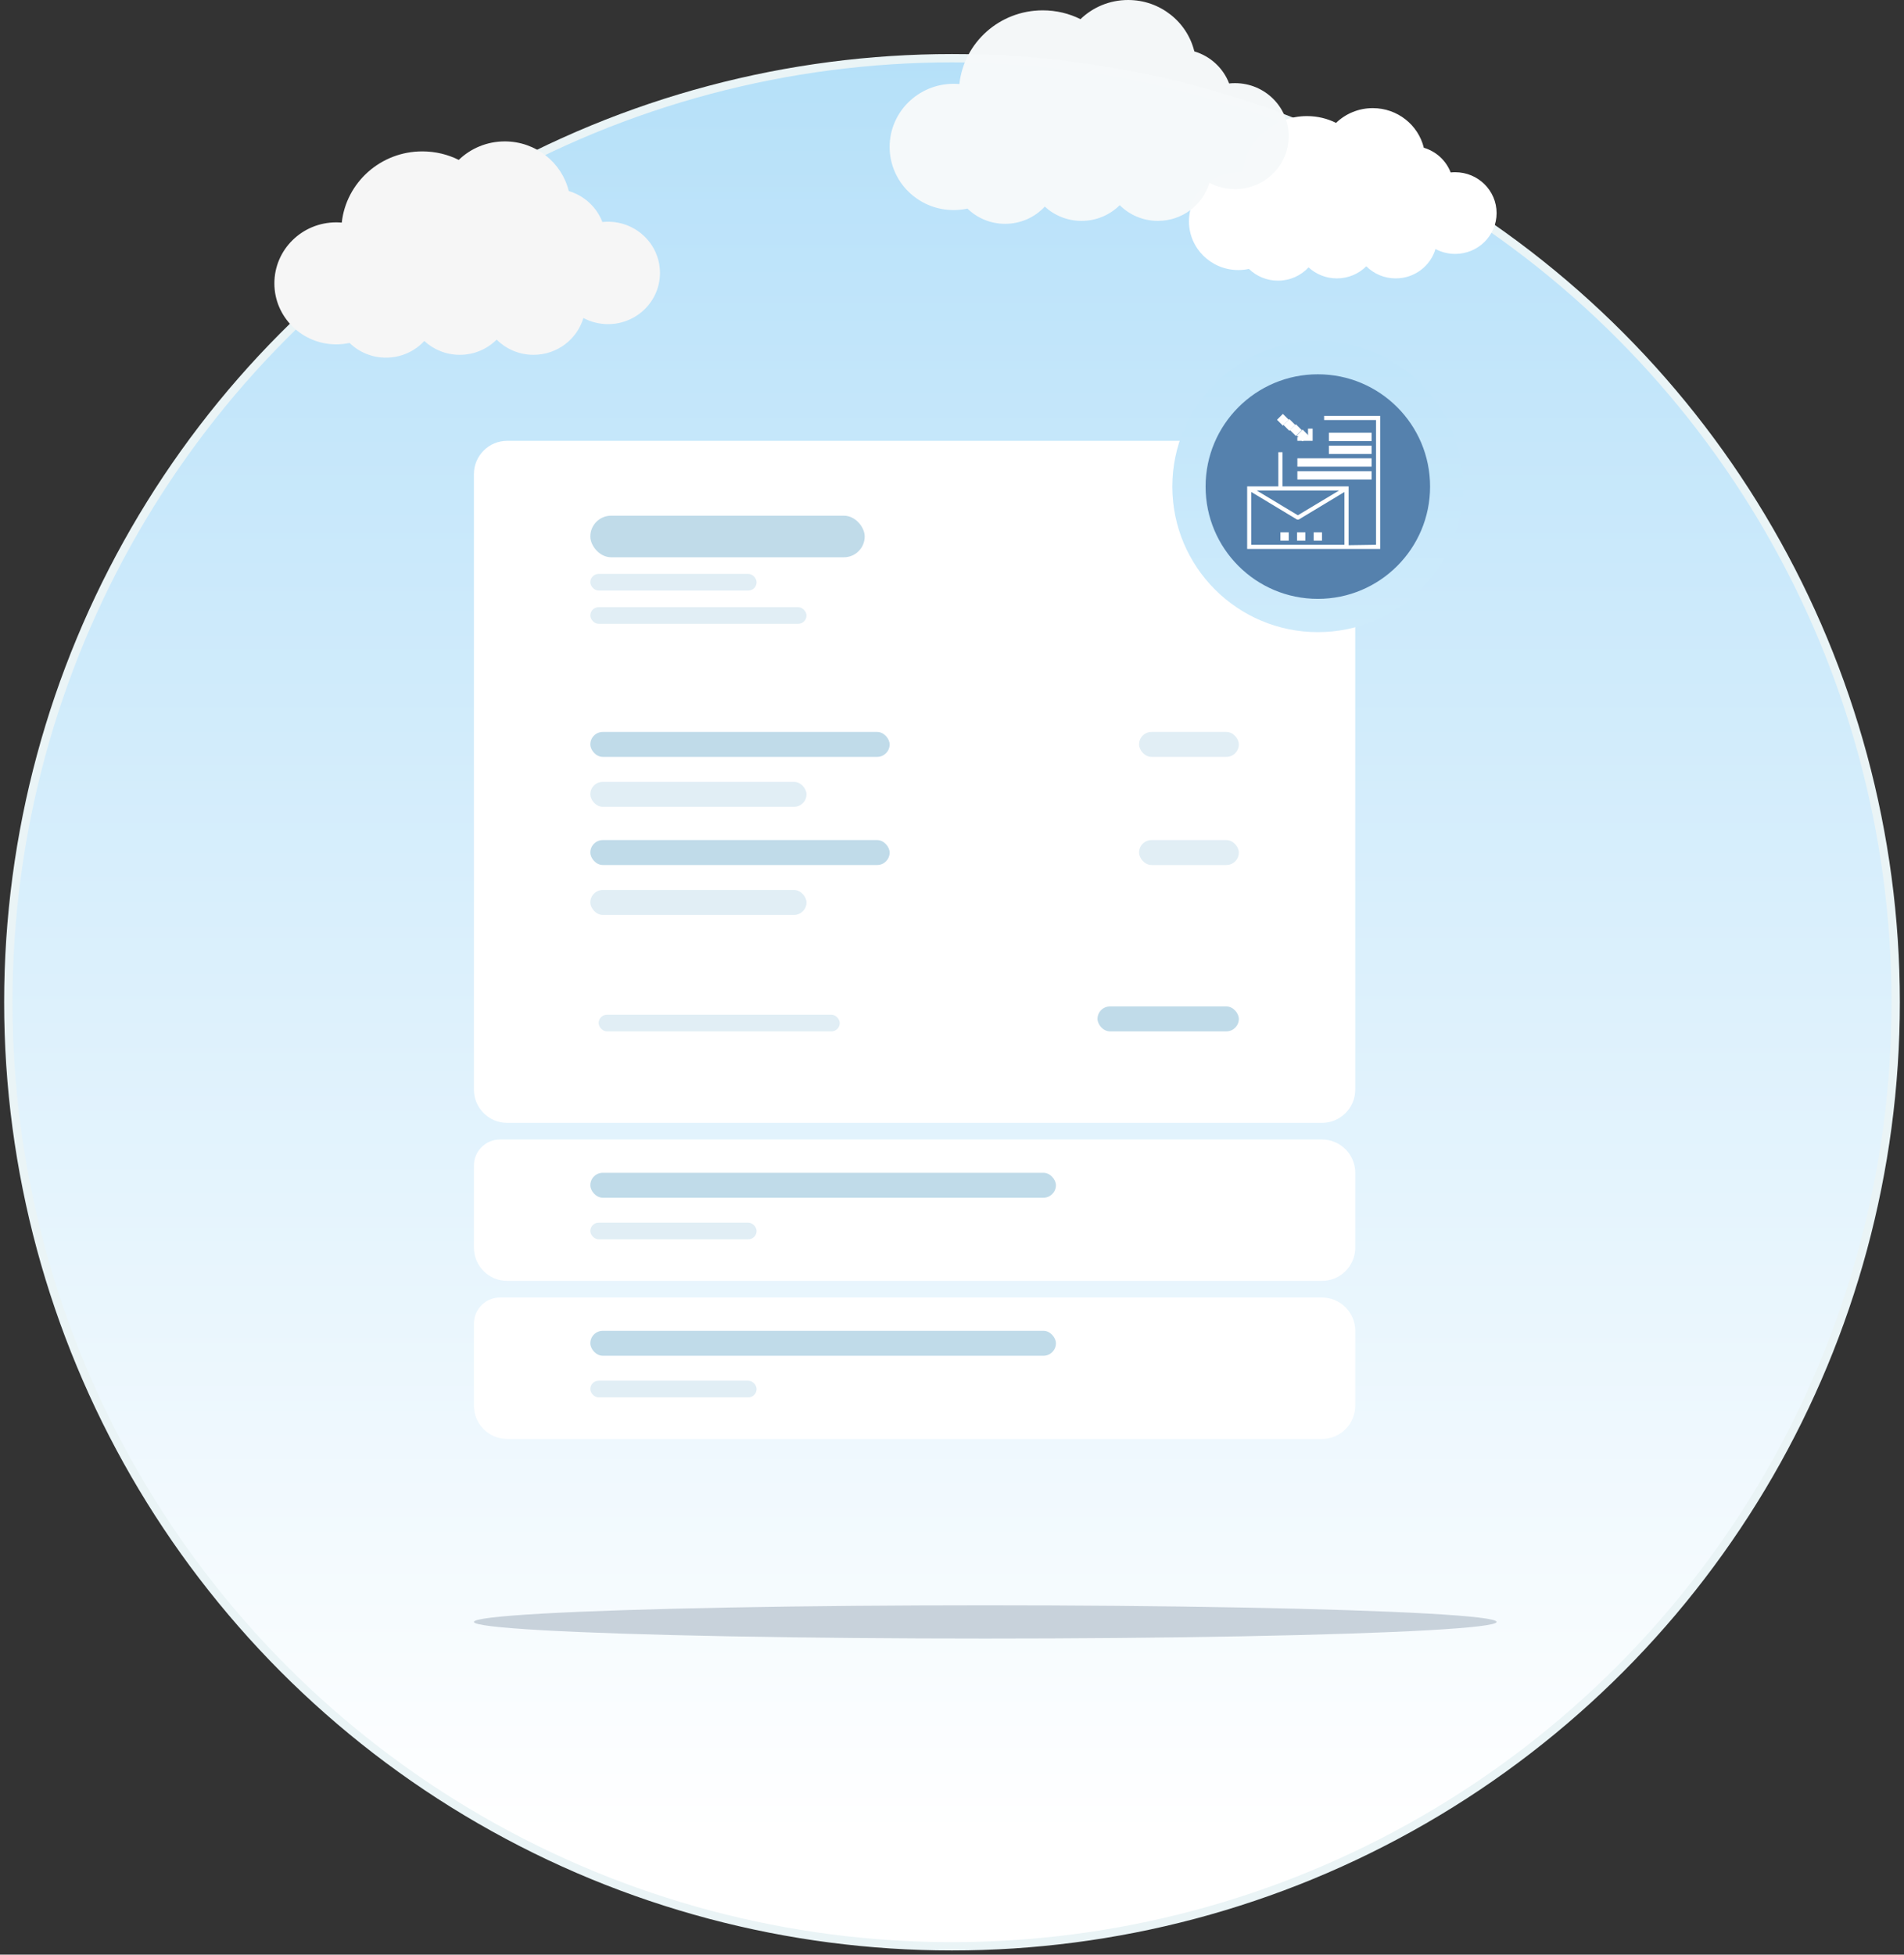 <svg xmlns="http://www.w3.org/2000/svg" width="229" height="235" viewBox="0 0 229 235">
  <rect x="0" y="0" width="229" height="235" fill="#333333" stroke="none"/>
  <defs>
    <linearGradient id="emptyso-a" x1="50%" x2="50%" y1="93.344%" y2="0%">
      <stop offset="0%" stop-color="#FFF"/>
      <stop offset="100%" stop-color="#B5E0F9"/>
    </linearGradient>
    <linearGradient id="emptyso-b" x1="50%" x2="50%" y1="-4.199%" y2="105.118%">
      <stop offset="0%" stop-color="#C0E5FA"/>
      <stop offset="100%" stop-color="#CEEBFB"/>
    </linearGradient>
  </defs>
  <g fill="none" fill-rule="evenodd" transform="translate(1)">
    <circle cx="113.5" cy="120.5" r="113.5" fill="url(#emptyso-a)" fill-rule="nonzero" stroke="#EAF4F6"/>
    <g transform="translate(56 53)">
      <path fill="#FFF" fill-rule="nonzero" d="M4,0 L16.964,0 L102,0 C104.209,-8.25425059e-15 106,1.791 106,4 L106,78 C106,80.209 104.209,82 102,82 L4,82 C1.791,82 2.705415e-16,80.209 0,78 L0,15.114 L0,4 C-2.705415e-16,1.791 1.791,4.05812251e-16 4,0 Z"/>
      <g transform="translate(14 35)">
        <rect width="12" height="3" x="66" fill="#E1EEF5" rx="1.5"/>
        <rect width="36" height="3" fill="#C0DBE9" rx="1.5"/>
        <rect width="26" height="3" y="6" fill="#E1EEF5" rx="1.5"/>
      </g>
      <g transform="translate(14 48)">
        <rect width="12" height="3" x="66" fill="#E1EEF5" rx="1.5"/>
        <rect width="36" height="3" fill="#C0DBE9" rx="1.5"/>
        <rect width="26" height="3" y="6" fill="#E1EEF5" rx="1.5"/>
      </g>
      <rect width="17" height="3" fill="#C0DBE9" rx="1.5" transform="translate(75 68)"/>
      <rect width="29" height="2" fill="#E1EEF5" rx="1" transform="translate(15 69)"/>
      <g transform="translate(14 9)">
        <rect width="20" height="2" y="7" fill="#E1EEF5" rx="1"/>
        <rect width="26" height="2" y="11" fill="#E1EEF5" rx="1"/>
        <rect width="33" height="5" fill="#C0DBE9" rx="2.5"/>
      </g>
      <g transform="translate(0 84)">
        <path fill="#FFF" fill-rule="nonzero" d="M3.133,0 L16.964,0 L102,0 C104.209,-4.05812251e-16 106,1.791 106,4 L106,13 C106,15.209 104.209,17 102,17 L4,17 C1.791,17 2.705415e-16,15.209 0,13 L0,3.133 L0,3.133 C-2.11924462e-16,1.403 1.403,3.17886694e-16 3.133,0 Z"/>
        <g transform="translate(14 4)">
          <rect width="20" height="2" y="6" fill="#E1EEF5" rx="1"/>
          <rect width="56" height="3" fill="#C0DBE9" rx="1.5"/>
        </g>
      </g>
      <g transform="translate(0 103)">
        <path fill="#FFF" fill-rule="nonzero" d="M3.133,0 L16.964,0 L102,0 C104.209,-4.05812251e-16 106,1.791 106,4 L106,13 C106,15.209 104.209,17 102,17 L4,17 C1.791,17 2.705415e-16,15.209 0,13 L0,3.133 L0,3.133 C-2.11924462e-16,1.403 1.403,3.17886694e-16 3.133,0 Z"/>
        <g transform="translate(14 4)">
          <rect width="20" height="2" y="6" fill="#E1EEF5" rx="1"/>
          <rect width="56" height="3" fill="#C0DBE9" rx="1.5"/>
        </g>
      </g>
      <ellipse cx="61.5" cy="142" fill="#C8D2DB" fill-rule="nonzero" rx="61.5" ry="2"/>
    </g>
    <path fill="#F6F6F6" fill-rule="nonzero" d="M49.791,18.201 C51.371,18.201 52.858,18.57 54.177,19.225 C55.601,17.85 57.557,17 59.711,17 C63.443,17 66.571,19.544 67.407,22.971 C69.273,23.523 70.769,24.912 71.451,26.693 C71.677,26.67 71.904,26.659 72.134,26.659 C75.581,26.659 78.377,29.415 78.377,32.815 C78.377,36.214 75.581,38.97 72.134,38.97 C71.06,38.97 70.047,38.702 69.165,38.232 C68.408,40.79 66.011,42.659 63.17,42.659 C61.437,42.659 59.867,41.961 58.735,40.833 C57.602,41.961 56.034,42.659 54.297,42.659 C52.65,42.659 51.147,42.028 50.031,40.997 C48.889,42.228 47.249,43 45.422,43 C43.714,43 42.168,42.327 41.041,41.23 C40.525,41.342 39.989,41.402 39.439,41.402 C35.329,41.402 32,38.118 32,34.068 C32,30.017 35.329,26.734 39.439,26.734 C39.663,26.734 39.883,26.745 40.105,26.765 C40.632,21.949 44.769,18.201 49.791,18.201 Z"/>
    <path fill="#FFF" fill-rule="nonzero" d="M156.194,13.958 C157.454,13.958 158.641,14.252 159.693,14.775 C160.83,13.678 162.39,13 164.109,13 C167.086,13 169.582,15.03 170.248,17.764 C171.737,18.204 172.931,19.312 173.475,20.733 C173.655,20.715 173.836,20.706 174.019,20.706 C176.77,20.706 179,22.905 179,25.618 C179,28.329 176.77,30.528 174.019,30.528 C173.162,30.528 172.354,30.314 171.651,29.939 C171.047,31.98 169.135,33.471 166.868,33.471 C165.485,33.471 164.232,32.914 163.33,32.014 C162.426,32.914 161.174,33.471 159.789,33.471 C158.475,33.471 157.276,32.967 156.386,32.145 C155.474,33.127 154.166,33.743 152.709,33.743 C151.345,33.743 150.112,33.207 149.213,32.331 C148.801,32.421 148.374,32.468 147.935,32.468 C144.656,32.468 142,29.848 142,26.617 C142,23.385 144.656,20.766 147.935,20.766 C148.113,20.766 148.289,20.775 148.466,20.79 C148.887,16.948 152.187,13.958 156.194,13.958 Z"/>
    <path fill="#F6F9FA" fill-rule="nonzero" d="M124.414,1.243 C126.049,1.243 127.589,1.625 128.954,2.303 C130.427,0.879 132.452,0 134.681,0 C138.544,0 141.782,2.633 142.646,6.18 C144.578,6.751 146.126,8.189 146.832,10.033 C147.066,10.008 147.301,9.997 147.539,9.997 C151.107,9.997 154,12.849 154,16.369 C154,19.886 151.107,22.739 147.539,22.739 C146.427,22.739 145.379,22.462 144.466,21.975 C143.683,24.623 141.202,26.557 138.261,26.557 C136.468,26.557 134.842,25.834 133.671,24.667 C132.499,25.834 130.875,26.557 129.077,26.557 C127.372,26.557 125.817,25.904 124.662,24.837 C123.48,26.111 121.782,26.91 119.892,26.91 C118.124,26.91 116.523,26.214 115.357,25.078 C114.823,25.194 114.268,25.256 113.7,25.256 C109.446,25.256 106,21.857 106,17.666 C106,13.472 109.446,10.075 113.7,10.075 C113.931,10.075 114.159,10.086 114.388,10.106 C114.934,5.122 119.216,1.243 124.414,1.243 Z" opacity=".991"/>
    <g transform="translate(142 43)">
      <circle cx="15.5" cy="15.5" r="15.5" fill="#5581AD" fill-rule="nonzero" stroke="url(#emptyso-b)" stroke-width="4"/>
      <g fill="#FFF" transform="translate(7 6)">
        <path d="M4.251,5.368 L4.251,9.476 L12.201,9.476 L12.201,16.55 C14.076,16.527 15.501,16.501 15.501,16.501 L15.501,1.502 L9.257,1.502 L9.257,1 L16,1 L16,17 L0,17 L0,9.476 L3.749,9.476 L3.749,5.368 L4.251,5.368 Z M11.051,9.975 L1.15,9.975 L6.099,12.95 L11.051,9.975 Z M11.699,16.501 L11.699,10.15 L6.225,13.45 C6.199,13.476 6.149,13.476 6.099,13.476 C6.05,13.476 6.024,13.476 5.974,13.45 L0.499,10.15 L0.499,16.501 L11.699,16.501 Z"/>
        <g fill-rule="nonzero" transform="translate(6 3)">
          <rect width="8.926" height="1" x=".039" y="3.102"/>
          <rect width="8.926" height="1" x=".039" y="4.653"/>
          <rect width="5.139" height="1" x="3.829" y=".026"/>
          <rect width="5.139" height="1" x="3.829" y="1.577"/>
        </g>
        <g fill-rule="nonzero" transform="matrix(1 0 0 -1 3 5)">
          <polygon points="3.036 1 3.036 1.443 4.094 1.443 4.319 1.622 4.319 2.465 4.875 2.465 4.875 1"/>
          <rect width="1" height="1" x="1.576" y="2.411" transform="rotate(-135 2.076 2.911)"/>
          <rect width="1" height="1" x=".797" y="3.031" transform="rotate(-135 1.297 3.531)"/>
          <rect width="1" height="1" x="3.165" y="1.146" transform="rotate(-135 3.665 1.646)"/>
          <rect width="1" height="1" x="2.358" y="1.79" transform="rotate(-135 2.858 2.29)"/>
        </g>
        <rect width="1" height="1" x="4" y="15" fill-rule="nonzero"/>
        <rect width="1" height="1" x="6" y="15" fill-rule="nonzero"/>
        <rect width="1" height="1" x="8" y="15" fill-rule="nonzero"/>
      </g>
    </g>
  </g>
</svg>
